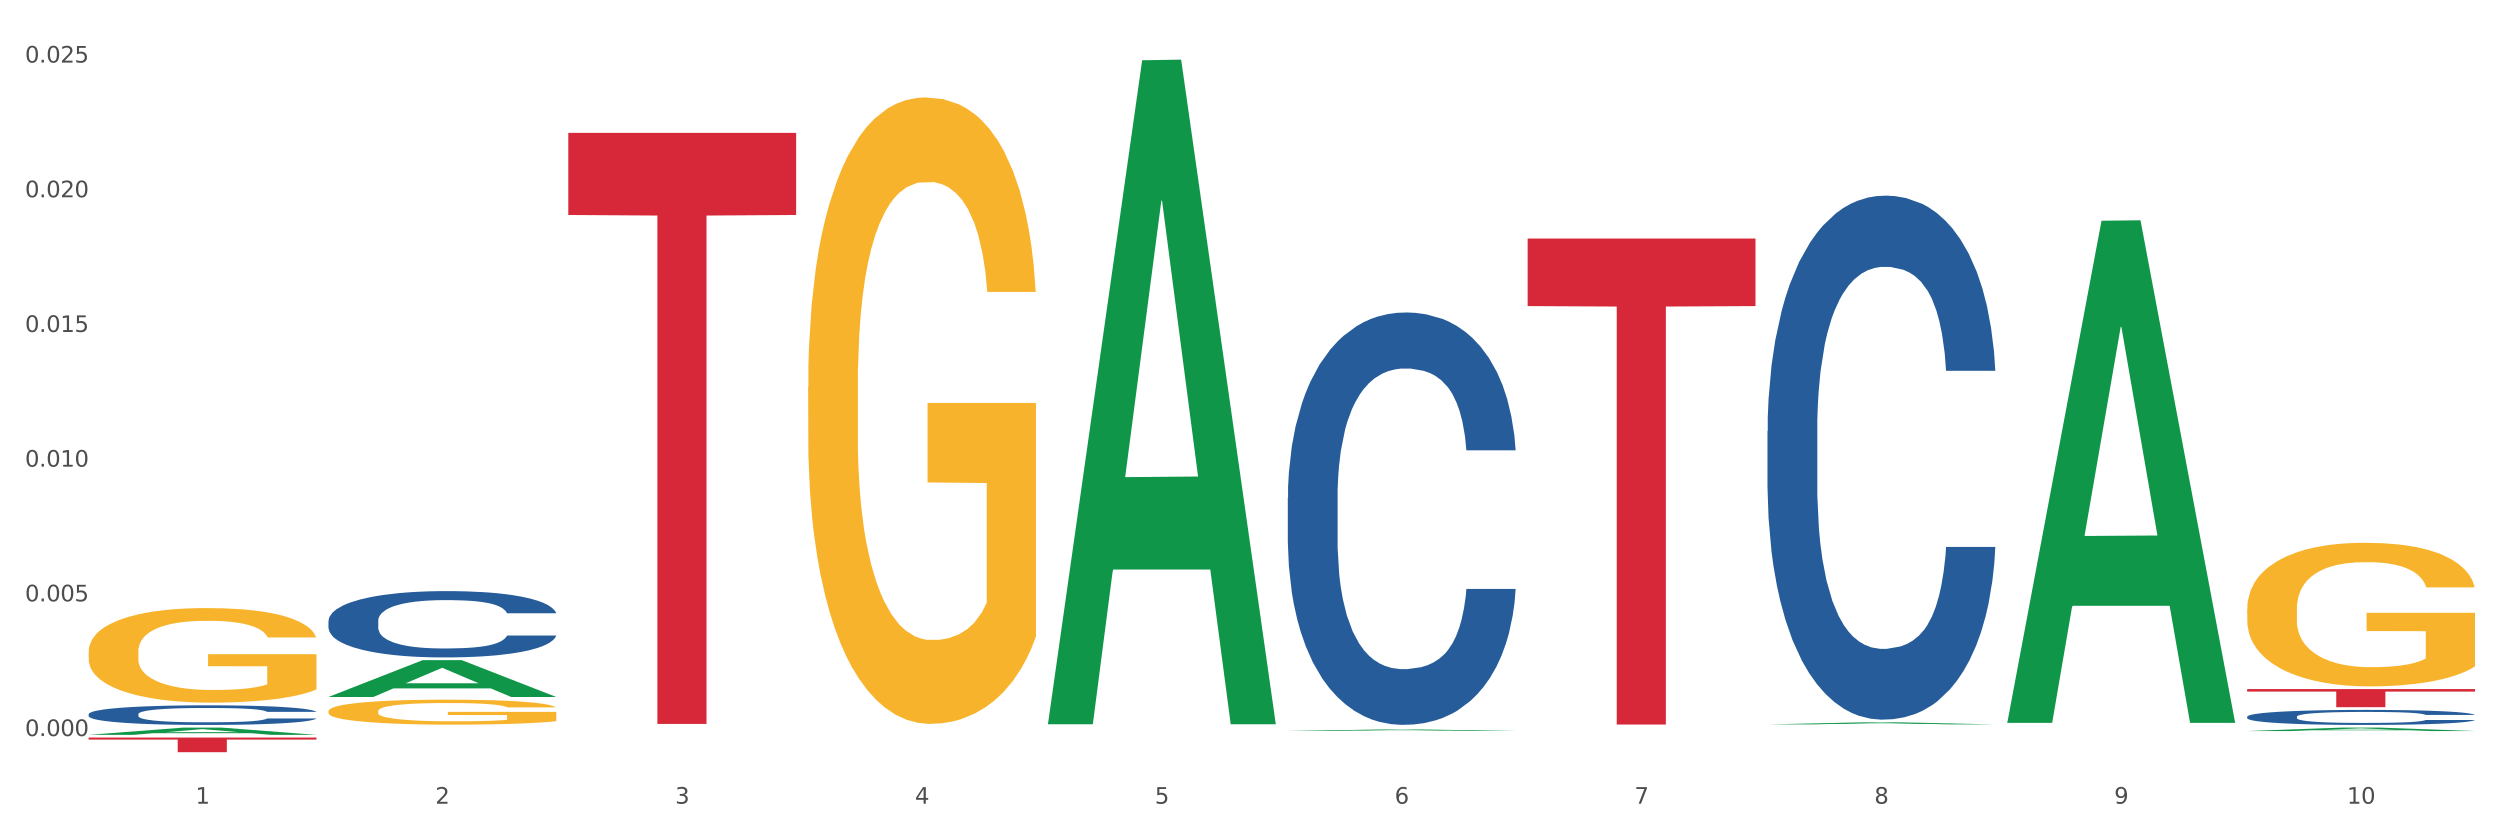 <?xml version="1.0" encoding="utf-8" standalone="no"?>
<!DOCTYPE svg PUBLIC "-//W3C//DTD SVG 1.1//EN"
  "http://www.w3.org/Graphics/SVG/1.1/DTD/svg11.dtd">
<svg xmlns:xlink="http://www.w3.org/1999/xlink" width="1080pt" height="360pt" viewBox="0 0 1080 360" xmlns="http://www.w3.org/2000/svg" version="1.1">
 <rect x="0" y="0" width="1080" height="360" fill="#333333" stroke="none"/>
 <defs>
  <style type="text/css">*{stroke-linejoin: round; stroke-linecap: butt}</style>
 </defs>
 <g id="figure_1">
  <g id="patch_1">
   <path d="M 0 360 
L 1080 360 
L 1080 0 
L 0 0 
z
" style="fill: #ffffff; stroke: #ffffff; stroke-linejoin: miter"/>
  </g>
  <g id="axes_1">
   <g id="matplotlib.axis_1">
    <g id="xtick_1">
     <g id="text_1">
      <!-- 1 -->
      <g style="fill: #4d4d4d" transform="translate(84.444 347.204) scale(0.096 -0.096)">
       <defs>
        <path id="DejaVuSans-31" d="M 794 531 
L 1825 531 
L 1825 4091 
L 703 3866 
L 703 4441 
L 1819 4666 
L 2450 4666 
L 2450 531 
L 3481 531 
L 3481 0 
L 794 0 
L 794 531 
z
" transform="scale(0.016)"/>
       </defs>
       <use xlink:href="#DejaVuSans-31"/>
      </g>
     </g>
    </g>
    <g id="xtick_2">
     <g id="text_2">
      <!-- 2 -->
      <g style="fill: #4d4d4d" transform="translate(188.053 347.204) scale(0.096 -0.096)">
       <defs>
        <path id="DejaVuSans-32" d="M 1228 531 
L 3431 531 
L 3431 0 
L 469 0 
L 469 531 
Q 828 903 1448 1529 
Q 2069 2156 2228 2338 
Q 2531 2678 2651 2914 
Q 2772 3150 2772 3378 
Q 2772 3750 2511 3984 
Q 2250 4219 1831 4219 
Q 1534 4219 1204 4116 
Q 875 4013 500 3803 
L 500 4441 
Q 881 4594 1212 4672 
Q 1544 4750 1819 4750 
Q 2544 4750 2975 4387 
Q 3406 4025 3406 3419 
Q 3406 3131 3298 2873 
Q 3191 2616 2906 2266 
Q 2828 2175 2409 1742 
Q 1991 1309 1228 531 
z
" transform="scale(0.016)"/>
       </defs>
       <use xlink:href="#DejaVuSans-32"/>
      </g>
     </g>
    </g>
    <g id="xtick_3">
     <g id="text_3">
      <!-- 3 -->
      <g style="fill: #4d4d4d" transform="translate(291.663 347.204) scale(0.096 -0.096)">
       <defs>
        <path id="DejaVuSans-33" d="M 2597 2516 
Q 3050 2419 3304 2112 
Q 3559 1806 3559 1356 
Q 3559 666 3084 287 
Q 2609 -91 1734 -91 
Q 1441 -91 1130 -33 
Q 819 25 488 141 
L 488 750 
Q 750 597 1062 519 
Q 1375 441 1716 441 
Q 2309 441 2620 675 
Q 2931 909 2931 1356 
Q 2931 1769 2642 2001 
Q 2353 2234 1838 2234 
L 1294 2234 
L 1294 2753 
L 1863 2753 
Q 2328 2753 2575 2939 
Q 2822 3125 2822 3475 
Q 2822 3834 2567 4026 
Q 2313 4219 1838 4219 
Q 1578 4219 1281 4162 
Q 984 4106 628 3988 
L 628 4550 
Q 988 4650 1302 4700 
Q 1616 4750 1894 4750 
Q 2613 4750 3031 4423 
Q 3450 4097 3450 3541 
Q 3450 3153 3228 2886 
Q 3006 2619 2597 2516 
z
" transform="scale(0.016)"/>
       </defs>
       <use xlink:href="#DejaVuSans-33"/>
      </g>
     </g>
    </g>
    <g id="xtick_4">
     <g id="text_4">
      <!-- 4 -->
      <g style="fill: #4d4d4d" transform="translate(395.273 347.204) scale(0.096 -0.096)">
       <defs>
        <path id="DejaVuSans-34" d="M 2419 4116 
L 825 1625 
L 2419 1625 
L 2419 4116 
z
M 2253 4666 
L 3047 4666 
L 3047 1625 
L 3713 1625 
L 3713 1100 
L 3047 1100 
L 3047 0 
L 2419 0 
L 2419 1100 
L 313 1100 
L 313 1709 
L 2253 4666 
z
" transform="scale(0.016)"/>
       </defs>
       <use xlink:href="#DejaVuSans-34"/>
      </g>
     </g>
    </g>
    <g id="xtick_5">
     <g id="text_5">
      <!-- 5 -->
      <g style="fill: #4d4d4d" transform="translate(498.883 347.204) scale(0.096 -0.096)">
       <defs>
        <path id="DejaVuSans-35" d="M 691 4666 
L 3169 4666 
L 3169 4134 
L 1269 4134 
L 1269 2991 
Q 1406 3038 1543 3061 
Q 1681 3084 1819 3084 
Q 2600 3084 3056 2656 
Q 3513 2228 3513 1497 
Q 3513 744 3044 326 
Q 2575 -91 1722 -91 
Q 1428 -91 1123 -41 
Q 819 9 494 109 
L 494 744 
Q 775 591 1075 516 
Q 1375 441 1709 441 
Q 2250 441 2565 725 
Q 2881 1009 2881 1497 
Q 2881 1984 2565 2268 
Q 2250 2553 1709 2553 
Q 1456 2553 1204 2497 
Q 953 2441 691 2322 
L 691 4666 
z
" transform="scale(0.016)"/>
       </defs>
       <use xlink:href="#DejaVuSans-35"/>
      </g>
     </g>
    </g>
    <g id="xtick_6">
     <g id="text_6">
      <!-- 6 -->
      <g style="fill: #4d4d4d" transform="translate(602.492 347.204) scale(0.096 -0.096)">
       <defs>
        <path id="DejaVuSans-36" d="M 2113 2584 
Q 1688 2584 1439 2293 
Q 1191 2003 1191 1497 
Q 1191 994 1439 701 
Q 1688 409 2113 409 
Q 2538 409 2786 701 
Q 3034 994 3034 1497 
Q 3034 2003 2786 2293 
Q 2538 2584 2113 2584 
z
M 3366 4563 
L 3366 3988 
Q 3128 4100 2886 4159 
Q 2644 4219 2406 4219 
Q 1781 4219 1451 3797 
Q 1122 3375 1075 2522 
Q 1259 2794 1537 2939 
Q 1816 3084 2150 3084 
Q 2853 3084 3261 2657 
Q 3669 2231 3669 1497 
Q 3669 778 3244 343 
Q 2819 -91 2113 -91 
Q 1303 -91 875 529 
Q 447 1150 447 2328 
Q 447 3434 972 4092 
Q 1497 4750 2381 4750 
Q 2619 4750 2861 4703 
Q 3103 4656 3366 4563 
z
" transform="scale(0.016)"/>
       </defs>
       <use xlink:href="#DejaVuSans-36"/>
      </g>
     </g>
    </g>
    <g id="xtick_7">
     <g id="text_7">
      <!-- 7 -->
      <g style="fill: #4d4d4d" transform="translate(706.102 347.204) scale(0.096 -0.096)">
       <defs>
        <path id="DejaVuSans-37" d="M 525 4666 
L 3525 4666 
L 3525 4397 
L 1831 0 
L 1172 0 
L 2766 4134 
L 525 4134 
L 525 4666 
z
" transform="scale(0.016)"/>
       </defs>
       <use xlink:href="#DejaVuSans-37"/>
      </g>
     </g>
    </g>
    <g id="xtick_8">
     <g id="text_8">
      <!-- 8 -->
      <g style="fill: #4d4d4d" transform="translate(809.712 347.204) scale(0.096 -0.096)">
       <defs>
        <path id="DejaVuSans-38" d="M 2034 2216 
Q 1584 2216 1326 1975 
Q 1069 1734 1069 1313 
Q 1069 891 1326 650 
Q 1584 409 2034 409 
Q 2484 409 2743 651 
Q 3003 894 3003 1313 
Q 3003 1734 2745 1975 
Q 2488 2216 2034 2216 
z
M 1403 2484 
Q 997 2584 770 2862 
Q 544 3141 544 3541 
Q 544 4100 942 4425 
Q 1341 4750 2034 4750 
Q 2731 4750 3128 4425 
Q 3525 4100 3525 3541 
Q 3525 3141 3298 2862 
Q 3072 2584 2669 2484 
Q 3125 2378 3379 2068 
Q 3634 1759 3634 1313 
Q 3634 634 3220 271 
Q 2806 -91 2034 -91 
Q 1263 -91 848 271 
Q 434 634 434 1313 
Q 434 1759 690 2068 
Q 947 2378 1403 2484 
z
M 1172 3481 
Q 1172 3119 1398 2916 
Q 1625 2713 2034 2713 
Q 2441 2713 2670 2916 
Q 2900 3119 2900 3481 
Q 2900 3844 2670 4047 
Q 2441 4250 2034 4250 
Q 1625 4250 1398 4047 
Q 1172 3844 1172 3481 
z
" transform="scale(0.016)"/>
       </defs>
       <use xlink:href="#DejaVuSans-38"/>
      </g>
     </g>
    </g>
    <g id="xtick_9">
     <g id="text_9">
      <!-- 9 -->
      <g style="fill: #4d4d4d" transform="translate(913.322 347.204) scale(0.096 -0.096)">
       <defs>
        <path id="DejaVuSans-39" d="M 703 97 
L 703 672 
Q 941 559 1184 500 
Q 1428 441 1663 441 
Q 2288 441 2617 861 
Q 2947 1281 2994 2138 
Q 2813 1869 2534 1725 
Q 2256 1581 1919 1581 
Q 1219 1581 811 2004 
Q 403 2428 403 3163 
Q 403 3881 828 4315 
Q 1253 4750 1959 4750 
Q 2769 4750 3195 4129 
Q 3622 3509 3622 2328 
Q 3622 1225 3098 567 
Q 2575 -91 1691 -91 
Q 1453 -91 1209 -44 
Q 966 3 703 97 
z
M 1959 2075 
Q 2384 2075 2632 2365 
Q 2881 2656 2881 3163 
Q 2881 3666 2632 3958 
Q 2384 4250 1959 4250 
Q 1534 4250 1286 3958 
Q 1038 3666 1038 3163 
Q 1038 2656 1286 2365 
Q 1534 2075 1959 2075 
z
" transform="scale(0.016)"/>
       </defs>
       <use xlink:href="#DejaVuSans-39"/>
      </g>
     </g>
    </g>
    <g id="xtick_10">
     <g id="text_10">
      <!-- 10 -->
      <g style="fill: #4d4d4d" transform="translate(1013.877 347.204) scale(0.096 -0.096)">
       <defs>
        <path id="DejaVuSans-30" d="M 2034 4250 
Q 1547 4250 1301 3770 
Q 1056 3291 1056 2328 
Q 1056 1369 1301 889 
Q 1547 409 2034 409 
Q 2525 409 2770 889 
Q 3016 1369 3016 2328 
Q 3016 3291 2770 3770 
Q 2525 4250 2034 4250 
z
M 2034 4750 
Q 2819 4750 3233 4129 
Q 3647 3509 3647 2328 
Q 3647 1150 3233 529 
Q 2819 -91 2034 -91 
Q 1250 -91 836 529 
Q 422 1150 422 2328 
Q 422 3509 836 4129 
Q 1250 4750 2034 4750 
z
" transform="scale(0.016)"/>
       </defs>
       <use xlink:href="#DejaVuSans-31"/>
       <use xlink:href="#DejaVuSans-30" transform="translate(63.623 0)"/>
      </g>
     </g>
    </g>
    <g id="xtick_11"/>
    <g id="xtick_12"/>
    <g id="xtick_13"/>
    <g id="xtick_14"/>
    <g id="xtick_15"/>
    <g id="xtick_16"/>
    <g id="xtick_17"/>
    <g id="xtick_18"/>
    <g id="xtick_19"/>
   </g>
   <g id="matplotlib.axis_2">
    <g id="ytick_1">
     <g id="text_11">
      <!-- 0.000 -->
      <g style="fill: #4d4d4d" transform="translate(10.8 317.978) scale(0.096 -0.096)">
       <defs>
        <path id="DejaVuSans-2e" d="M 684 794 
L 1344 794 
L 1344 0 
L 684 0 
L 684 794 
z
" transform="scale(0.016)"/>
       </defs>
       <use xlink:href="#DejaVuSans-30"/>
       <use xlink:href="#DejaVuSans-2e" transform="translate(63.623 0)"/>
       <use xlink:href="#DejaVuSans-30" transform="translate(95.41 0)"/>
       <use xlink:href="#DejaVuSans-30" transform="translate(159.033 0)"/>
       <use xlink:href="#DejaVuSans-30" transform="translate(222.656 0)"/>
      </g>
     </g>
    </g>
    <g id="ytick_2">
     <g id="text_12">
      <!-- 0.005 -->
      <g style="fill: #4d4d4d" transform="translate(10.8 259.789) scale(0.096 -0.096)">
       <use xlink:href="#DejaVuSans-30"/>
       <use xlink:href="#DejaVuSans-2e" transform="translate(63.623 0)"/>
       <use xlink:href="#DejaVuSans-30" transform="translate(95.41 0)"/>
       <use xlink:href="#DejaVuSans-30" transform="translate(159.033 0)"/>
       <use xlink:href="#DejaVuSans-35" transform="translate(222.656 0)"/>
      </g>
     </g>
    </g>
    <g id="ytick_3">
     <g id="text_13">
      <!-- 0.010 -->
      <g style="fill: #4d4d4d" transform="translate(10.8 201.6) scale(0.096 -0.096)">
       <use xlink:href="#DejaVuSans-30"/>
       <use xlink:href="#DejaVuSans-2e" transform="translate(63.623 0)"/>
       <use xlink:href="#DejaVuSans-30" transform="translate(95.41 0)"/>
       <use xlink:href="#DejaVuSans-31" transform="translate(159.033 0)"/>
       <use xlink:href="#DejaVuSans-30" transform="translate(222.656 0)"/>
      </g>
     </g>
    </g>
    <g id="ytick_4">
     <g id="text_14">
      <!-- 0.015 -->
      <g style="fill: #4d4d4d" transform="translate(10.8 143.412) scale(0.096 -0.096)">
       <use xlink:href="#DejaVuSans-30"/>
       <use xlink:href="#DejaVuSans-2e" transform="translate(63.623 0)"/>
       <use xlink:href="#DejaVuSans-30" transform="translate(95.41 0)"/>
       <use xlink:href="#DejaVuSans-31" transform="translate(159.033 0)"/>
       <use xlink:href="#DejaVuSans-35" transform="translate(222.656 0)"/>
      </g>
     </g>
    </g>
    <g id="ytick_5">
     <g id="text_15">
      <!-- 0.020 -->
      <g style="fill: #4d4d4d" transform="translate(10.8 85.223) scale(0.096 -0.096)">
       <use xlink:href="#DejaVuSans-30"/>
       <use xlink:href="#DejaVuSans-2e" transform="translate(63.623 0)"/>
       <use xlink:href="#DejaVuSans-30" transform="translate(95.41 0)"/>
       <use xlink:href="#DejaVuSans-32" transform="translate(159.033 0)"/>
       <use xlink:href="#DejaVuSans-30" transform="translate(222.656 0)"/>
      </g>
     </g>
    </g>
    <g id="ytick_6">
     <g id="text_16">
      <!-- 0.025 -->
      <g style="fill: #4d4d4d" transform="translate(10.8 27.034) scale(0.096 -0.096)">
       <use xlink:href="#DejaVuSans-30"/>
       <use xlink:href="#DejaVuSans-2e" transform="translate(63.623 0)"/>
       <use xlink:href="#DejaVuSans-30" transform="translate(95.41 0)"/>
       <use xlink:href="#DejaVuSans-32" transform="translate(159.033 0)"/>
       <use xlink:href="#DejaVuSans-35" transform="translate(222.656 0)"/>
      </g>
     </g>
    </g>
    <g id="ytick_7"/>
    <g id="ytick_8"/>
    <g id="ytick_9"/>
    <g id="ytick_10"/>
    <g id="ytick_11"/>
   </g>
   <g id="PolyCollection_1">
    <path d="M 38.283 317.455 
L 38.384 317.452 
L 78.974 314.333 
L 95.818 314.33 
L 136.712 317.461 
L 117.229 317.461 
L 108.401 316.732 
L 66.493 316.732 
L 66.188 316.744 
L 57.664 317.461 
L 38.283 317.461 
L 38.283 317.455 
L 71.769 316.297 
L 103.125 316.294 
L 87.599 314.998 
L 87.396 314.992 
L 87.193 315.001 
L 71.668 316.294 
L 71.769 316.297 
L 38.283 317.455 
z
" clip-path="url(#p61264bc129)" style="fill: #109648"/>
    <path d="M 970.771 297.676 
L 1069.2 297.676 
L 1069.2 298.766 
L 1030.481 298.773 
L 1030.481 305.521 
L 1009.256 305.521 
L 1009.256 298.773 
L 970.771 298.766 
L 970.771 297.683 
L 970.771 297.676 
z
" clip-path="url(#p61264bc129)" style="fill: #d62839"/>
    <path d="M 659.941 103.053 
L 758.371 103.053 
L 758.371 132.23 
L 719.652 132.427 
L 719.652 313.009 
L 698.427 313.009 
L 698.427 132.427 
L 659.941 132.23 
L 659.941 103.25 
L 659.941 103.053 
z
" clip-path="url(#p61264bc129)" style="fill: #d62839"/>
    <path d="M 245.502 57.388 
L 343.932 57.388 
L 343.932 92.874 
L 305.213 93.114 
L 305.213 312.742 
L 283.988 312.742 
L 283.988 93.114 
L 245.502 92.874 
L 245.502 57.628 
L 245.502 57.388 
z
" clip-path="url(#p61264bc129)" style="fill: #d62839"/>
    <path d="M 38.283 318.615 
L 136.712 318.615 
L 136.712 319.496 
L 97.994 319.502 
L 97.994 324.95 
L 76.768 324.95 
L 76.768 319.502 
L 38.283 319.496 
L 38.283 318.621 
L 38.283 318.615 
z
" clip-path="url(#p61264bc129)" style="fill: #d62839"/>
    <path d="M 970.771 263.154 
L 970.887 263.097 
L 970.887 261.057 
L 971.119 259.301 
L 972.281 255.052 
L 974.025 251.54 
L 975.303 249.67 
L 976.581 248.141 
L 978.092 246.611 
L 979.951 245.025 
L 983.321 242.702 
L 985.413 241.513 
L 987.97 240.266 
L 992.618 238.454 
L 995.988 237.434 
L 999.474 236.584 
L 1005.169 235.564 
L 1008.887 235.111 
L 1012.838 234.771 
L 1017.603 234.545 
L 1021.206 234.488 
L 1029.108 234.658 
L 1035.848 235.168 
L 1039.102 235.564 
L 1043.285 236.244 
L 1045.493 236.697 
L 1049.096 237.604 
L 1052.814 238.793 
L 1055.371 239.813 
L 1059.206 241.739 
L 1062.111 243.665 
L 1064.784 246.045 
L 1066.179 247.688 
L 1067.224 249.217 
L 1068.154 250.973 
L 1069.084 253.749 
L 1048.166 253.749 
L 1047.353 251.767 
L 1046.074 249.897 
L 1044.215 248.084 
L 1042.588 246.951 
L 1039.799 245.535 
L 1037.242 244.629 
L 1034.57 243.949 
L 1031.316 243.382 
L 1028.759 243.099 
L 1025.157 242.872 
L 1018.068 242.929 
L 1013.303 243.382 
L 1010.049 243.949 
L 1007.958 244.459 
L 1006.098 245.025 
L 1004.007 245.818 
L 1001.566 247.008 
L 999.823 248.084 
L 998.08 249.444 
L 996.685 250.804 
L 995.407 252.39 
L 994.361 254.089 
L 993.548 255.845 
L 992.851 257.998 
L 992.269 261.567 
L 992.269 269.329 
L 992.502 271.085 
L 993.083 273.407 
L 993.78 275.164 
L 994.942 277.26 
L 995.988 278.676 
L 997.964 280.715 
L 1000.172 282.415 
L 1001.915 283.491 
L 1003.658 284.398 
L 1006.679 285.644 
L 1010.049 286.664 
L 1012.955 287.287 
L 1016.906 287.854 
L 1019.579 288.08 
L 1021.903 288.193 
L 1027.597 288.193 
L 1031.664 288.024 
L 1036.197 287.627 
L 1039.683 287.117 
L 1042.588 286.494 
L 1045.842 285.474 
L 1047.934 284.511 
L 1047.934 272.671 
L 1022.368 272.614 
L 1022.368 264.74 
L 1069.2 264.74 
L 1069.2 287.854 
L 1067.224 289.043 
L 1065.016 290.12 
L 1062.692 291.083 
L 1059.206 292.272 
L 1055.022 293.405 
L 1051.304 294.199 
L 1047.353 294.878 
L 1042.704 295.501 
L 1036.661 296.068 
L 1032.943 296.295 
L 1028.294 296.465 
L 1022.832 296.521 
L 1018.068 296.408 
L 1013.42 296.125 
L 1008.539 295.615 
L 1003.774 294.878 
L 1000.172 294.142 
L 996.569 293.235 
L 992.734 292.046 
L 989.713 290.913 
L 987.389 289.893 
L 984.832 288.59 
L 982.043 286.89 
L 979.951 285.361 
L 978.092 283.775 
L 976.116 281.735 
L 974.722 279.979 
L 973.327 277.77 
L 972.514 276.127 
L 971.584 273.577 
L 970.887 270.008 
L 970.771 263.154 
z
" clip-path="url(#p61264bc129)" style="fill: #f7b32b"/>
    <path d="M 349.112 167.142 
L 349.228 166.895 
L 349.228 157.997 
L 349.461 150.335 
L 350.623 131.797 
L 352.366 116.473 
L 353.644 108.316 
L 354.923 101.643 
L 356.433 94.969 
L 358.293 88.049 
L 361.663 77.915 
L 363.755 72.725 
L 366.311 67.287 
L 370.96 59.378 
L 374.33 54.929 
L 377.816 51.221 
L 383.51 46.772 
L 387.229 44.795 
L 391.18 43.312 
L 395.945 42.323 
L 399.547 42.076 
L 407.449 42.818 
L 414.189 45.042 
L 417.443 46.772 
L 421.627 49.738 
L 423.835 51.716 
L 427.437 55.67 
L 431.156 60.861 
L 433.713 65.31 
L 437.548 73.713 
L 440.453 82.117 
L 443.126 92.498 
L 444.52 99.666 
L 445.566 106.339 
L 446.496 114.001 
L 447.425 126.112 
L 426.508 126.112 
L 425.694 117.462 
L 424.416 109.305 
L 422.557 101.396 
L 420.93 96.452 
L 418.141 90.273 
L 415.584 86.319 
L 412.911 83.353 
L 409.657 80.881 
L 407.101 79.645 
L 403.498 78.657 
L 396.409 78.904 
L 391.645 80.881 
L 388.391 83.353 
L 386.299 85.577 
L 384.44 88.049 
L 382.348 91.509 
L 379.908 96.7 
L 378.165 101.396 
L 376.421 107.328 
L 375.027 113.26 
L 373.749 120.18 
L 372.703 127.595 
L 371.889 135.257 
L 371.192 144.65 
L 370.611 160.221 
L 370.611 194.083 
L 370.843 201.745 
L 371.424 211.879 
L 372.122 219.541 
L 373.284 228.686 
L 374.33 234.865 
L 376.305 243.763 
L 378.513 251.178 
L 380.256 255.874 
L 381.999 259.829 
L 385.021 265.266 
L 388.391 269.715 
L 391.296 272.434 
L 395.247 274.906 
L 397.92 275.895 
L 400.244 276.389 
L 405.939 276.389 
L 410.006 275.647 
L 414.538 273.917 
L 418.024 271.693 
L 420.93 268.974 
L 424.183 264.525 
L 426.275 260.323 
L 426.275 208.666 
L 400.709 208.418 
L 400.709 174.062 
L 447.542 174.062 
L 447.542 274.906 
L 445.566 280.096 
L 443.358 284.792 
L 441.034 288.994 
L 437.548 294.185 
L 433.364 299.128 
L 429.645 302.588 
L 425.694 305.554 
L 421.046 308.273 
L 415.003 310.745 
L 411.284 311.733 
L 406.636 312.475 
L 401.174 312.722 
L 396.409 312.228 
L 391.761 310.992 
L 386.88 308.768 
L 382.116 305.554 
L 378.513 302.341 
L 374.911 298.387 
L 371.076 293.196 
L 368.054 288.253 
L 365.73 283.804 
L 363.174 278.119 
L 360.385 270.704 
L 358.293 264.031 
L 356.433 257.11 
L 354.458 248.212 
L 353.063 240.55 
L 351.669 230.91 
L 350.855 223.743 
L 349.926 212.62 
L 349.228 197.049 
L 349.112 167.142 
z
" clip-path="url(#p61264bc129)" style="fill: #f7b32b"/>
    <path d="M 141.893 307.244 
L 142.009 307.235 
L 142.009 306.88 
L 142.241 306.574 
L 143.403 305.835 
L 145.147 305.224 
L 146.425 304.899 
L 147.703 304.632 
L 149.214 304.366 
L 151.073 304.09 
L 154.443 303.686 
L 156.535 303.479 
L 159.092 303.262 
L 163.74 302.947 
L 167.11 302.769 
L 170.596 302.622 
L 176.291 302.444 
L 180.009 302.365 
L 183.961 302.306 
L 188.725 302.267 
L 192.328 302.257 
L 200.23 302.287 
L 206.97 302.375 
L 210.224 302.444 
L 214.407 302.562 
L 216.615 302.641 
L 220.218 302.799 
L 223.937 303.006 
L 226.493 303.183 
L 230.328 303.519 
L 233.233 303.854 
L 235.906 304.268 
L 237.301 304.554 
L 238.346 304.82 
L 239.276 305.125 
L 240.206 305.608 
L 219.288 305.608 
L 218.475 305.263 
L 217.196 304.938 
L 215.337 304.623 
L 213.71 304.425 
L 210.921 304.179 
L 208.364 304.021 
L 205.692 303.903 
L 202.438 303.804 
L 199.881 303.755 
L 196.279 303.716 
L 189.19 303.726 
L 184.425 303.804 
L 181.171 303.903 
L 179.08 303.992 
L 177.22 304.09 
L 175.129 304.228 
L 172.688 304.435 
L 170.945 304.623 
L 169.202 304.859 
L 167.807 305.096 
L 166.529 305.372 
L 165.483 305.667 
L 164.67 305.973 
L 163.973 306.348 
L 163.391 306.969 
L 163.391 308.319 
L 163.624 308.624 
L 164.205 309.029 
L 164.902 309.334 
L 166.064 309.699 
L 167.11 309.945 
L 169.086 310.3 
L 171.294 310.596 
L 173.037 310.783 
L 174.78 310.941 
L 177.801 311.158 
L 181.171 311.335 
L 184.077 311.444 
L 188.028 311.542 
L 190.701 311.582 
L 193.025 311.601 
L 198.719 311.601 
L 202.786 311.572 
L 207.319 311.503 
L 210.805 311.414 
L 213.71 311.306 
L 216.964 311.128 
L 219.056 310.961 
L 219.056 308.9 
L 193.49 308.891 
L 193.49 307.52 
L 240.322 307.52 
L 240.322 311.542 
L 238.346 311.749 
L 236.138 311.936 
L 233.814 312.104 
L 230.328 312.311 
L 226.144 312.508 
L 222.426 312.646 
L 218.475 312.764 
L 213.826 312.873 
L 207.783 312.971 
L 204.065 313.011 
L 199.416 313.04 
L 193.955 313.05 
L 189.19 313.03 
L 184.542 312.981 
L 179.661 312.892 
L 174.896 312.764 
L 171.294 312.636 
L 167.691 312.478 
L 163.856 312.271 
L 160.835 312.074 
L 158.511 311.897 
L 155.954 311.67 
L 153.165 311.375 
L 151.073 311.108 
L 149.214 310.832 
L 147.238 310.478 
L 145.844 310.172 
L 144.449 309.788 
L 143.636 309.502 
L 142.706 309.058 
L 142.009 308.437 
L 141.893 307.244 
z
" clip-path="url(#p61264bc129)" style="fill: #f7b32b"/>
    <path d="M 38.283 308.507 
L 38.399 308.499 
L 38.399 308.282 
L 38.748 307.988 
L 40.028 307.446 
L 41.657 307.035 
L 44.449 306.555 
L 45.962 306.354 
L 47.94 306.129 
L 52.012 305.765 
L 56.666 305.455 
L 59.923 305.285 
L 62.367 305.177 
L 67.835 304.983 
L 70.976 304.898 
L 74.234 304.828 
L 77.026 304.782 
L 81.68 304.728 
L 85.403 304.704 
L 89.708 304.697 
L 93.315 304.704 
L 98.085 304.735 
L 105.066 304.828 
L 107.742 304.882 
L 111.349 304.975 
L 115.072 305.099 
L 118.097 305.223 
L 121.587 305.401 
L 125.194 305.634 
L 128.684 305.928 
L 131.128 306.199 
L 133.106 306.485 
L 134.851 306.834 
L 136.131 307.213 
L 136.712 307.531 
L 115.421 307.531 
L 114.839 307.244 
L 113.676 306.935 
L 112.512 306.725 
L 111.232 306.555 
L 109.254 306.362 
L 107.509 306.238 
L 104.601 306.09 
L 101.925 305.998 
L 99.714 305.943 
L 97.038 305.897 
L 91.337 305.85 
L 87.265 305.85 
L 84.705 305.866 
L 81.564 305.905 
L 78.888 305.959 
L 75.747 306.052 
L 73.303 306.152 
L 70.86 306.284 
L 69.464 306.377 
L 67.37 306.547 
L 65.974 306.687 
L 64.112 306.927 
L 63.065 307.097 
L 61.203 307.539 
L 60.389 307.864 
L 60.04 308.088 
L 59.807 308.336 
L 59.807 309.544 
L 60.505 310.086 
L 61.087 310.319 
L 62.018 310.582 
L 63.763 310.923 
L 66.323 311.256 
L 68.999 311.496 
L 71.209 311.643 
L 73.303 311.751 
L 75.398 311.836 
L 77.957 311.914 
L 80.051 311.96 
L 83.193 312.007 
L 86.916 312.03 
L 89.825 312.03 
L 95.758 311.991 
L 98.434 311.953 
L 100.994 311.898 
L 103.786 311.813 
L 105.997 311.72 
L 107.277 311.651 
L 109.371 311.503 
L 111 311.349 
L 112.396 311.171 
L 113.327 311.016 
L 114.374 310.783 
L 115.188 310.52 
L 115.421 310.381 
L 136.712 310.381 
L 136.247 310.659 
L 135.432 310.93 
L 133.804 311.294 
L 132.524 311.503 
L 130.546 311.759 
L 128.452 311.976 
L 125.543 312.216 
L 122.867 312.394 
L 120.075 312.549 
L 117.05 312.688 
L 111.581 312.882 
L 109.603 312.936 
L 105.415 313.029 
L 102.157 313.083 
L 97.387 313.137 
L 92.501 313.168 
L 87.381 313.176 
L 82.844 313.161 
L 77.841 313.114 
L 74.7 313.068 
L 71.209 312.998 
L 67.137 312.89 
L 63.298 312.758 
L 59.691 312.603 
L 56.317 312.425 
L 53.175 312.224 
L 49.103 311.891 
L 46.078 311.565 
L 43.868 311.263 
L 42.355 311.008 
L 40.843 310.683 
L 40.028 310.458 
L 38.748 309.916 
L 38.283 309.413 
L 38.283 308.507 
z
" clip-path="url(#p61264bc129)" style="fill: #255c99"/>
    <path d="M 141.893 268.231 
L 142.009 268.205 
L 142.009 267.472 
L 142.358 266.477 
L 143.638 264.645 
L 145.267 263.258 
L 148.059 261.636 
L 149.572 260.956 
L 151.55 260.197 
L 155.622 258.967 
L 160.276 257.92 
L 163.533 257.344 
L 165.977 256.978 
L 171.445 256.323 
L 174.586 256.036 
L 177.844 255.8 
L 180.636 255.643 
L 185.29 255.46 
L 189.013 255.381 
L 193.318 255.355 
L 196.925 255.381 
L 201.695 255.486 
L 208.676 255.8 
L 211.352 255.983 
L 214.958 256.297 
L 218.682 256.716 
L 221.707 257.135 
L 225.197 257.737 
L 228.804 258.522 
L 232.294 259.516 
L 234.737 260.432 
L 236.715 261.4 
L 238.46 262.578 
L 239.74 263.86 
L 240.322 264.933 
L 219.031 264.933 
L 218.449 263.965 
L 217.285 262.918 
L 216.122 262.212 
L 214.842 261.636 
L 212.864 260.982 
L 211.119 260.563 
L 208.21 260.066 
L 205.534 259.752 
L 203.324 259.569 
L 200.648 259.411 
L 194.947 259.254 
L 190.875 259.254 
L 188.315 259.307 
L 185.174 259.438 
L 182.498 259.621 
L 179.356 259.935 
L 176.913 260.275 
L 174.47 260.72 
L 173.074 261.034 
L 170.979 261.61 
L 169.583 262.081 
L 167.722 262.892 
L 166.675 263.468 
L 164.813 264.96 
L 163.999 266.059 
L 163.65 266.818 
L 163.417 267.655 
L 163.417 271.737 
L 164.115 273.569 
L 164.697 274.354 
L 165.627 275.244 
L 167.373 276.396 
L 169.932 277.521 
L 172.608 278.332 
L 174.819 278.83 
L 176.913 279.196 
L 179.007 279.484 
L 181.567 279.745 
L 183.661 279.902 
L 186.803 280.06 
L 190.526 280.138 
L 193.434 280.138 
L 199.368 280.007 
L 202.044 279.876 
L 204.604 279.693 
L 207.396 279.405 
L 209.606 279.091 
L 210.886 278.856 
L 212.981 278.358 
L 214.609 277.835 
L 216.006 277.233 
L 216.936 276.71 
L 217.983 275.925 
L 218.798 275.035 
L 219.031 274.564 
L 240.322 274.564 
L 239.857 275.506 
L 239.042 276.422 
L 237.413 277.652 
L 236.134 278.358 
L 234.156 279.222 
L 232.061 279.955 
L 229.153 280.766 
L 226.477 281.368 
L 223.684 281.891 
L 220.659 282.362 
L 215.191 283.017 
L 213.213 283.2 
L 209.025 283.514 
L 205.767 283.697 
L 200.997 283.88 
L 196.11 283.985 
L 190.991 284.011 
L 186.454 283.959 
L 181.451 283.802 
L 178.309 283.645 
L 174.819 283.409 
L 170.747 283.043 
L 166.907 282.598 
L 163.301 282.075 
L 159.926 281.473 
L 156.785 280.792 
L 152.713 279.667 
L 149.688 278.568 
L 147.477 277.547 
L 145.965 276.684 
L 144.452 275.584 
L 143.638 274.826 
L 142.358 272.994 
L 141.893 271.293 
L 141.893 268.231 
z
" clip-path="url(#p61264bc129)" style="fill: #255c99"/>
    <path d="M 763.551 186.231 
L 763.668 186.024 
L 763.668 180.235 
L 764.017 172.378 
L 765.296 157.906 
L 766.925 146.948 
L 769.718 134.13 
L 771.23 128.755 
L 773.208 122.759 
L 777.28 113.042 
L 781.934 104.772 
L 785.192 100.223 
L 787.635 97.329 
L 793.103 92.16 
L 796.245 89.886 
L 799.502 88.025 
L 802.295 86.785 
L 806.949 85.338 
L 810.672 84.717 
L 814.976 84.511 
L 818.583 84.717 
L 823.353 85.544 
L 830.334 88.025 
L 833.01 89.473 
L 836.617 91.953 
L 840.34 95.261 
L 843.365 98.569 
L 846.855 103.325 
L 850.462 109.527 
L 853.953 117.383 
L 856.396 124.62 
L 858.374 132.269 
L 860.119 141.573 
L 861.399 151.704 
L 861.981 160.18 
L 840.689 160.18 
L 840.107 152.531 
L 838.944 144.261 
L 837.78 138.679 
L 836.501 134.13 
L 834.523 128.961 
L 832.777 125.653 
L 829.869 121.725 
L 827.193 119.244 
L 824.982 117.797 
L 822.306 116.556 
L 816.605 115.316 
L 812.533 115.316 
L 809.974 115.729 
L 806.832 116.763 
L 804.156 118.21 
L 801.015 120.691 
L 798.572 123.379 
L 796.128 126.894 
L 794.732 129.375 
L 792.638 133.923 
L 791.242 137.645 
L 789.38 144.054 
L 788.333 148.602 
L 786.472 160.387 
L 785.657 169.07 
L 785.308 175.066 
L 785.075 181.682 
L 785.075 213.935 
L 785.773 228.407 
L 786.355 234.61 
L 787.286 241.639 
L 789.031 250.736 
L 791.591 259.626 
L 794.267 266.035 
L 796.477 269.963 
L 798.572 272.858 
L 800.666 275.132 
L 803.225 277.2 
L 805.32 278.44 
L 808.461 279.681 
L 812.184 280.301 
L 815.093 280.301 
L 821.026 279.267 
L 823.702 278.233 
L 826.262 276.786 
L 829.054 274.512 
L 831.265 272.031 
L 832.545 270.17 
L 834.639 266.242 
L 836.268 262.107 
L 837.664 257.352 
L 838.595 253.217 
L 839.642 247.014 
L 840.456 239.985 
L 840.689 236.263 
L 861.981 236.263 
L 861.515 243.706 
L 860.701 250.943 
L 859.072 260.66 
L 857.792 266.242 
L 855.814 273.065 
L 853.72 278.854 
L 850.811 285.263 
L 848.135 290.018 
L 845.343 294.153 
L 842.318 297.874 
L 836.85 303.043 
L 834.872 304.49 
L 830.683 306.971 
L 827.426 308.418 
L 822.655 309.866 
L 817.769 310.693 
L 812.65 310.899 
L 808.112 310.486 
L 803.109 309.245 
L 799.968 308.005 
L 796.477 306.144 
L 792.405 303.25 
L 788.566 299.735 
L 784.959 295.6 
L 781.585 290.845 
L 778.444 285.469 
L 774.371 276.579 
L 771.346 267.896 
L 769.136 259.833 
L 767.623 253.01 
L 766.111 244.327 
L 765.296 238.331 
L 764.017 223.859 
L 763.551 210.42 
L 763.551 186.231 
z
" clip-path="url(#p61264bc129)" style="fill: #255c99"/>
    <path d="M 970.771 309.596 
L 970.887 309.59 
L 970.887 309.424 
L 971.236 309.198 
L 972.516 308.783 
L 974.145 308.468 
L 976.937 308.1 
L 978.45 307.946 
L 980.428 307.774 
L 984.5 307.495 
L 989.154 307.257 
L 992.411 307.127 
L 994.854 307.043 
L 1000.323 306.895 
L 1003.464 306.83 
L 1006.722 306.776 
L 1009.514 306.741 
L 1014.168 306.699 
L 1017.891 306.681 
L 1022.196 306.675 
L 1025.803 306.681 
L 1030.573 306.705 
L 1037.554 306.776 
L 1040.23 306.818 
L 1043.836 306.889 
L 1047.56 306.984 
L 1050.585 307.079 
L 1054.075 307.216 
L 1057.682 307.394 
L 1061.172 307.619 
L 1063.615 307.827 
L 1065.593 308.047 
L 1067.338 308.314 
L 1068.618 308.605 
L 1069.2 308.848 
L 1047.909 308.848 
L 1047.327 308.629 
L 1046.163 308.391 
L 1045 308.231 
L 1043.72 308.1 
L 1041.742 307.952 
L 1039.997 307.857 
L 1037.088 307.744 
L 1034.412 307.673 
L 1032.202 307.631 
L 1029.526 307.596 
L 1023.825 307.56 
L 1019.753 307.56 
L 1017.193 307.572 
L 1014.052 307.601 
L 1011.376 307.643 
L 1008.234 307.714 
L 1005.791 307.791 
L 1003.348 307.892 
L 1001.952 307.964 
L 999.857 308.094 
L 998.461 308.201 
L 996.6 308.385 
L 995.553 308.516 
L 993.691 308.854 
L 992.877 309.103 
L 992.528 309.276 
L 992.295 309.466 
L 992.295 310.392 
L 992.993 310.807 
L 993.575 310.985 
L 994.505 311.187 
L 996.251 311.449 
L 998.81 311.704 
L 1001.486 311.888 
L 1003.697 312.001 
L 1005.791 312.084 
L 1007.885 312.149 
L 1010.445 312.208 
L 1012.539 312.244 
L 1015.681 312.28 
L 1019.404 312.298 
L 1022.312 312.298 
L 1028.246 312.268 
L 1030.922 312.238 
L 1033.482 312.197 
L 1036.274 312.131 
L 1038.484 312.06 
L 1039.764 312.007 
L 1041.859 311.894 
L 1043.487 311.775 
L 1044.884 311.639 
L 1045.814 311.52 
L 1046.861 311.342 
L 1047.676 311.14 
L 1047.909 311.033 
L 1069.2 311.033 
L 1068.735 311.247 
L 1067.92 311.454 
L 1066.291 311.734 
L 1065.012 311.894 
L 1063.034 312.09 
L 1060.939 312.256 
L 1058.031 312.44 
L 1055.355 312.577 
L 1052.562 312.695 
L 1049.537 312.802 
L 1044.069 312.951 
L 1042.091 312.992 
L 1037.903 313.063 
L 1034.645 313.105 
L 1029.875 313.147 
L 1024.988 313.17 
L 1019.869 313.176 
L 1015.332 313.164 
L 1010.329 313.129 
L 1007.187 313.093 
L 1003.697 313.04 
L 999.625 312.957 
L 995.785 312.856 
L 992.179 312.737 
L 988.804 312.6 
L 985.663 312.446 
L 981.591 312.191 
L 978.566 311.941 
L 976.355 311.71 
L 974.843 311.514 
L 973.33 311.265 
L 972.516 311.092 
L 971.236 310.677 
L 970.771 310.291 
L 970.771 309.596 
z
" clip-path="url(#p61264bc129)" style="fill: #255c99"/>
    <path d="M 556.332 215.035 
L 556.448 214.872 
L 556.448 210.316 
L 556.797 204.134 
L 558.077 192.744 
L 559.706 184.121 
L 562.498 174.034 
L 564.011 169.803 
L 565.989 165.085 
L 570.061 157.438 
L 574.715 150.93 
L 577.972 147.35 
L 580.415 145.073 
L 585.884 141.005 
L 589.025 139.215 
L 592.283 137.751 
L 595.075 136.775 
L 599.729 135.636 
L 603.452 135.148 
L 607.757 134.985 
L 611.364 135.148 
L 616.134 135.799 
L 623.115 137.751 
L 625.791 138.89 
L 629.397 140.842 
L 633.121 143.446 
L 636.146 146.049 
L 639.636 149.791 
L 643.243 154.672 
L 646.733 160.855 
L 649.176 166.549 
L 651.154 172.569 
L 652.899 179.891 
L 654.179 187.863 
L 654.761 194.534 
L 633.47 194.534 
L 632.888 188.514 
L 631.724 182.006 
L 630.561 177.613 
L 629.281 174.034 
L 627.303 169.966 
L 625.558 167.363 
L 622.649 164.272 
L 619.973 162.319 
L 617.763 161.18 
L 615.087 160.204 
L 609.386 159.228 
L 605.314 159.228 
L 602.754 159.553 
L 599.613 160.367 
L 596.937 161.506 
L 593.795 163.458 
L 591.352 165.573 
L 588.909 168.339 
L 587.513 170.291 
L 585.418 173.871 
L 584.022 176.8 
L 582.161 181.843 
L 581.114 185.423 
L 579.252 194.697 
L 578.438 201.53 
L 578.089 206.249 
L 577.856 211.455 
L 577.856 236.837 
L 578.554 248.226 
L 579.136 253.107 
L 580.066 258.639 
L 581.812 265.798 
L 584.371 272.794 
L 587.047 277.838 
L 589.258 280.929 
L 591.352 283.207 
L 593.446 284.997 
L 596.006 286.624 
L 598.1 287.6 
L 601.242 288.576 
L 604.965 289.064 
L 607.873 289.064 
L 613.807 288.251 
L 616.483 287.437 
L 619.043 286.298 
L 621.835 284.509 
L 624.045 282.556 
L 625.325 281.092 
L 627.42 278.001 
L 629.048 274.746 
L 630.445 271.004 
L 631.375 267.75 
L 632.422 262.869 
L 633.237 257.337 
L 633.47 254.409 
L 654.761 254.409 
L 654.296 260.266 
L 653.481 265.961 
L 651.852 273.608 
L 650.573 278.001 
L 648.595 283.37 
L 646.5 287.925 
L 643.592 292.969 
L 640.916 296.711 
L 638.123 299.965 
L 635.098 302.894 
L 629.63 306.962 
L 627.652 308.1 
L 623.464 310.053 
L 620.206 311.192 
L 615.436 312.331 
L 610.549 312.982 
L 605.43 313.144 
L 600.893 312.819 
L 595.89 311.843 
L 592.748 310.866 
L 589.258 309.402 
L 585.186 307.124 
L 581.346 304.358 
L 577.74 301.104 
L 574.365 297.362 
L 571.224 293.132 
L 567.152 286.136 
L 564.127 279.302 
L 561.916 272.957 
L 560.404 267.588 
L 558.891 260.754 
L 558.077 256.036 
L 556.797 244.647 
L 556.332 234.071 
L 556.332 215.035 
z
" clip-path="url(#p61264bc129)" style="fill: #255c99"/>
    <path d="M 141.893 301.073 
L 141.994 301.058 
L 182.584 285.18 
L 199.428 285.165 
L 240.322 301.103 
L 220.839 301.103 
L 212.011 297.391 
L 170.102 297.391 
L 169.798 297.451 
L 161.274 301.103 
L 141.893 301.103 
L 141.893 301.073 
L 175.379 295.177 
L 206.734 295.162 
L 191.209 288.562 
L 191.006 288.532 
L 190.803 288.577 
L 175.278 295.162 
L 175.379 295.177 
L 141.893 301.073 
z
" clip-path="url(#p61264bc129)" style="fill: #109648"/>
    <path d="M 452.722 312.346 
L 452.823 312.077 
L 493.413 26.029 
L 510.257 25.759 
L 551.151 312.886 
L 531.668 312.886 
L 522.84 246.024 
L 480.932 246.024 
L 480.627 247.103 
L 472.103 312.886 
L 452.722 312.886 
L 452.722 312.346 
L 486.208 206.123 
L 517.564 205.854 
L 502.038 86.959 
L 501.835 86.42 
L 501.632 87.229 
L 486.107 205.854 
L 486.208 206.123 
L 452.722 312.346 
z
" clip-path="url(#p61264bc129)" style="fill: #109648"/>
    <path d="M 556.332 315.781 
L 556.433 315.78 
L 597.023 315.123 
L 613.867 315.122 
L 654.761 315.782 
L 635.278 315.782 
L 626.45 315.628 
L 584.541 315.628 
L 584.237 315.631 
L 575.713 315.782 
L 556.332 315.782 
L 556.332 315.781 
L 589.818 315.537 
L 621.173 315.536 
L 605.648 315.263 
L 605.445 315.261 
L 605.242 315.263 
L 589.717 315.536 
L 589.818 315.537 
L 556.332 315.781 
z
" clip-path="url(#p61264bc129)" style="fill: #109648"/>
    <path d="M 38.283 281.567 
L 38.399 281.53 
L 38.399 280.187 
L 38.632 279.03 
L 39.794 276.232 
L 41.537 273.919 
L 42.815 272.688 
L 44.093 271.68 
L 45.604 270.673 
L 47.464 269.628 
L 50.834 268.099 
L 52.925 267.315 
L 55.482 266.495 
L 60.13 265.301 
L 63.5 264.629 
L 66.987 264.069 
L 72.681 263.398 
L 76.4 263.099 
L 80.351 262.876 
L 85.115 262.726 
L 88.718 262.689 
L 96.62 262.801 
L 103.36 263.137 
L 106.614 263.398 
L 110.798 263.846 
L 113.006 264.144 
L 116.608 264.741 
L 120.327 265.524 
L 122.883 266.196 
L 126.718 267.465 
L 129.623 268.733 
L 132.296 270.3 
L 133.691 271.382 
L 134.737 272.389 
L 135.666 273.546 
L 136.596 275.374 
L 115.678 275.374 
L 114.865 274.068 
L 113.587 272.837 
L 111.727 271.643 
L 110.1 270.897 
L 107.311 269.964 
L 104.755 269.367 
L 102.082 268.92 
L 98.828 268.547 
L 96.271 268.36 
L 92.669 268.211 
L 85.58 268.248 
L 80.816 268.547 
L 77.562 268.92 
L 75.47 269.255 
L 73.611 269.628 
L 71.519 270.151 
L 69.078 270.934 
L 67.335 271.643 
L 65.592 272.539 
L 64.198 273.434 
L 62.919 274.479 
L 61.873 275.598 
L 61.06 276.754 
L 60.363 278.172 
L 59.782 280.523 
L 59.782 285.634 
L 60.014 286.791 
L 60.595 288.32 
L 61.292 289.477 
L 62.455 290.857 
L 63.5 291.79 
L 65.476 293.133 
L 67.684 294.252 
L 69.427 294.961 
L 71.17 295.558 
L 74.192 296.379 
L 77.562 297.051 
L 80.467 297.461 
L 84.418 297.834 
L 87.091 297.983 
L 89.415 298.058 
L 95.109 298.058 
L 99.177 297.946 
L 103.709 297.685 
L 107.195 297.349 
L 110.1 296.939 
L 113.354 296.267 
L 115.446 295.633 
L 115.446 287.835 
L 89.88 287.798 
L 89.88 282.612 
L 136.712 282.612 
L 136.712 297.834 
L 134.737 298.618 
L 132.529 299.326 
L 130.205 299.961 
L 126.718 300.744 
L 122.535 301.49 
L 118.816 302.013 
L 114.865 302.46 
L 110.217 302.871 
L 104.174 303.244 
L 100.455 303.393 
L 95.807 303.505 
L 90.345 303.542 
L 85.58 303.468 
L 80.932 303.281 
L 76.051 302.945 
L 71.286 302.46 
L 67.684 301.975 
L 64.081 301.378 
L 60.247 300.595 
L 57.225 299.849 
L 54.901 299.177 
L 52.344 298.319 
L 49.555 297.2 
L 47.464 296.192 
L 45.604 295.148 
L 43.629 293.805 
L 42.234 292.648 
L 40.84 291.193 
L 40.026 290.111 
L 39.096 288.432 
L 38.399 286.082 
L 38.283 281.567 
z
" clip-path="url(#p61264bc129)" style="fill: #f7b32b"/>
    <path d="M 970.771 315.806 
L 970.872 315.804 
L 1011.462 314.332 
L 1028.306 314.33 
L 1069.2 315.808 
L 1049.717 315.808 
L 1040.889 315.464 
L 998.98 315.464 
L 998.676 315.47 
L 990.152 315.808 
L 970.771 315.808 
L 970.771 315.806 
L 1004.257 315.259 
L 1035.612 315.257 
L 1020.087 314.645 
L 1019.884 314.643 
L 1019.681 314.647 
L 1004.156 315.257 
L 1004.257 315.259 
L 970.771 315.806 
z
" clip-path="url(#p61264bc129)" style="fill: #109648"/>
    <path d="M 867.161 311.859 
L 867.262 311.655 
L 907.852 95.358 
L 924.696 95.154 
L 965.59 312.267 
L 946.107 312.267 
L 937.279 261.709 
L 895.371 261.709 
L 895.066 262.525 
L 886.542 312.267 
L 867.161 312.267 
L 867.161 311.859 
L 900.647 231.538 
L 932.003 231.334 
L 916.477 141.431 
L 916.274 141.023 
L 916.071 141.635 
L 900.546 231.334 
L 900.647 231.538 
L 867.161 311.859 
z
" clip-path="url(#p61264bc129)" style="fill: #109648"/>
    <path d="M 763.551 312.947 
L 763.653 312.946 
L 804.242 312.055 
L 821.087 312.054 
L 861.981 312.948 
L 842.498 312.948 
L 833.669 312.74 
L 791.761 312.74 
L 791.456 312.743 
L 782.933 312.948 
L 763.551 312.948 
L 763.551 312.947 
L 797.037 312.616 
L 828.393 312.615 
L 812.867 312.244 
L 812.664 312.243 
L 812.461 312.245 
L 796.936 312.615 
L 797.037 312.616 
L 763.551 312.947 
z
" clip-path="url(#p61264bc129)" style="fill: #109648"/>
   </g>
  </g>
 </g>
 <defs>
  <clipPath id="p61264bc129">
   <rect x="38.283" y="10.8" width="1030.917" height="329.109"/>
  </clipPath>
 </defs>
</svg>
